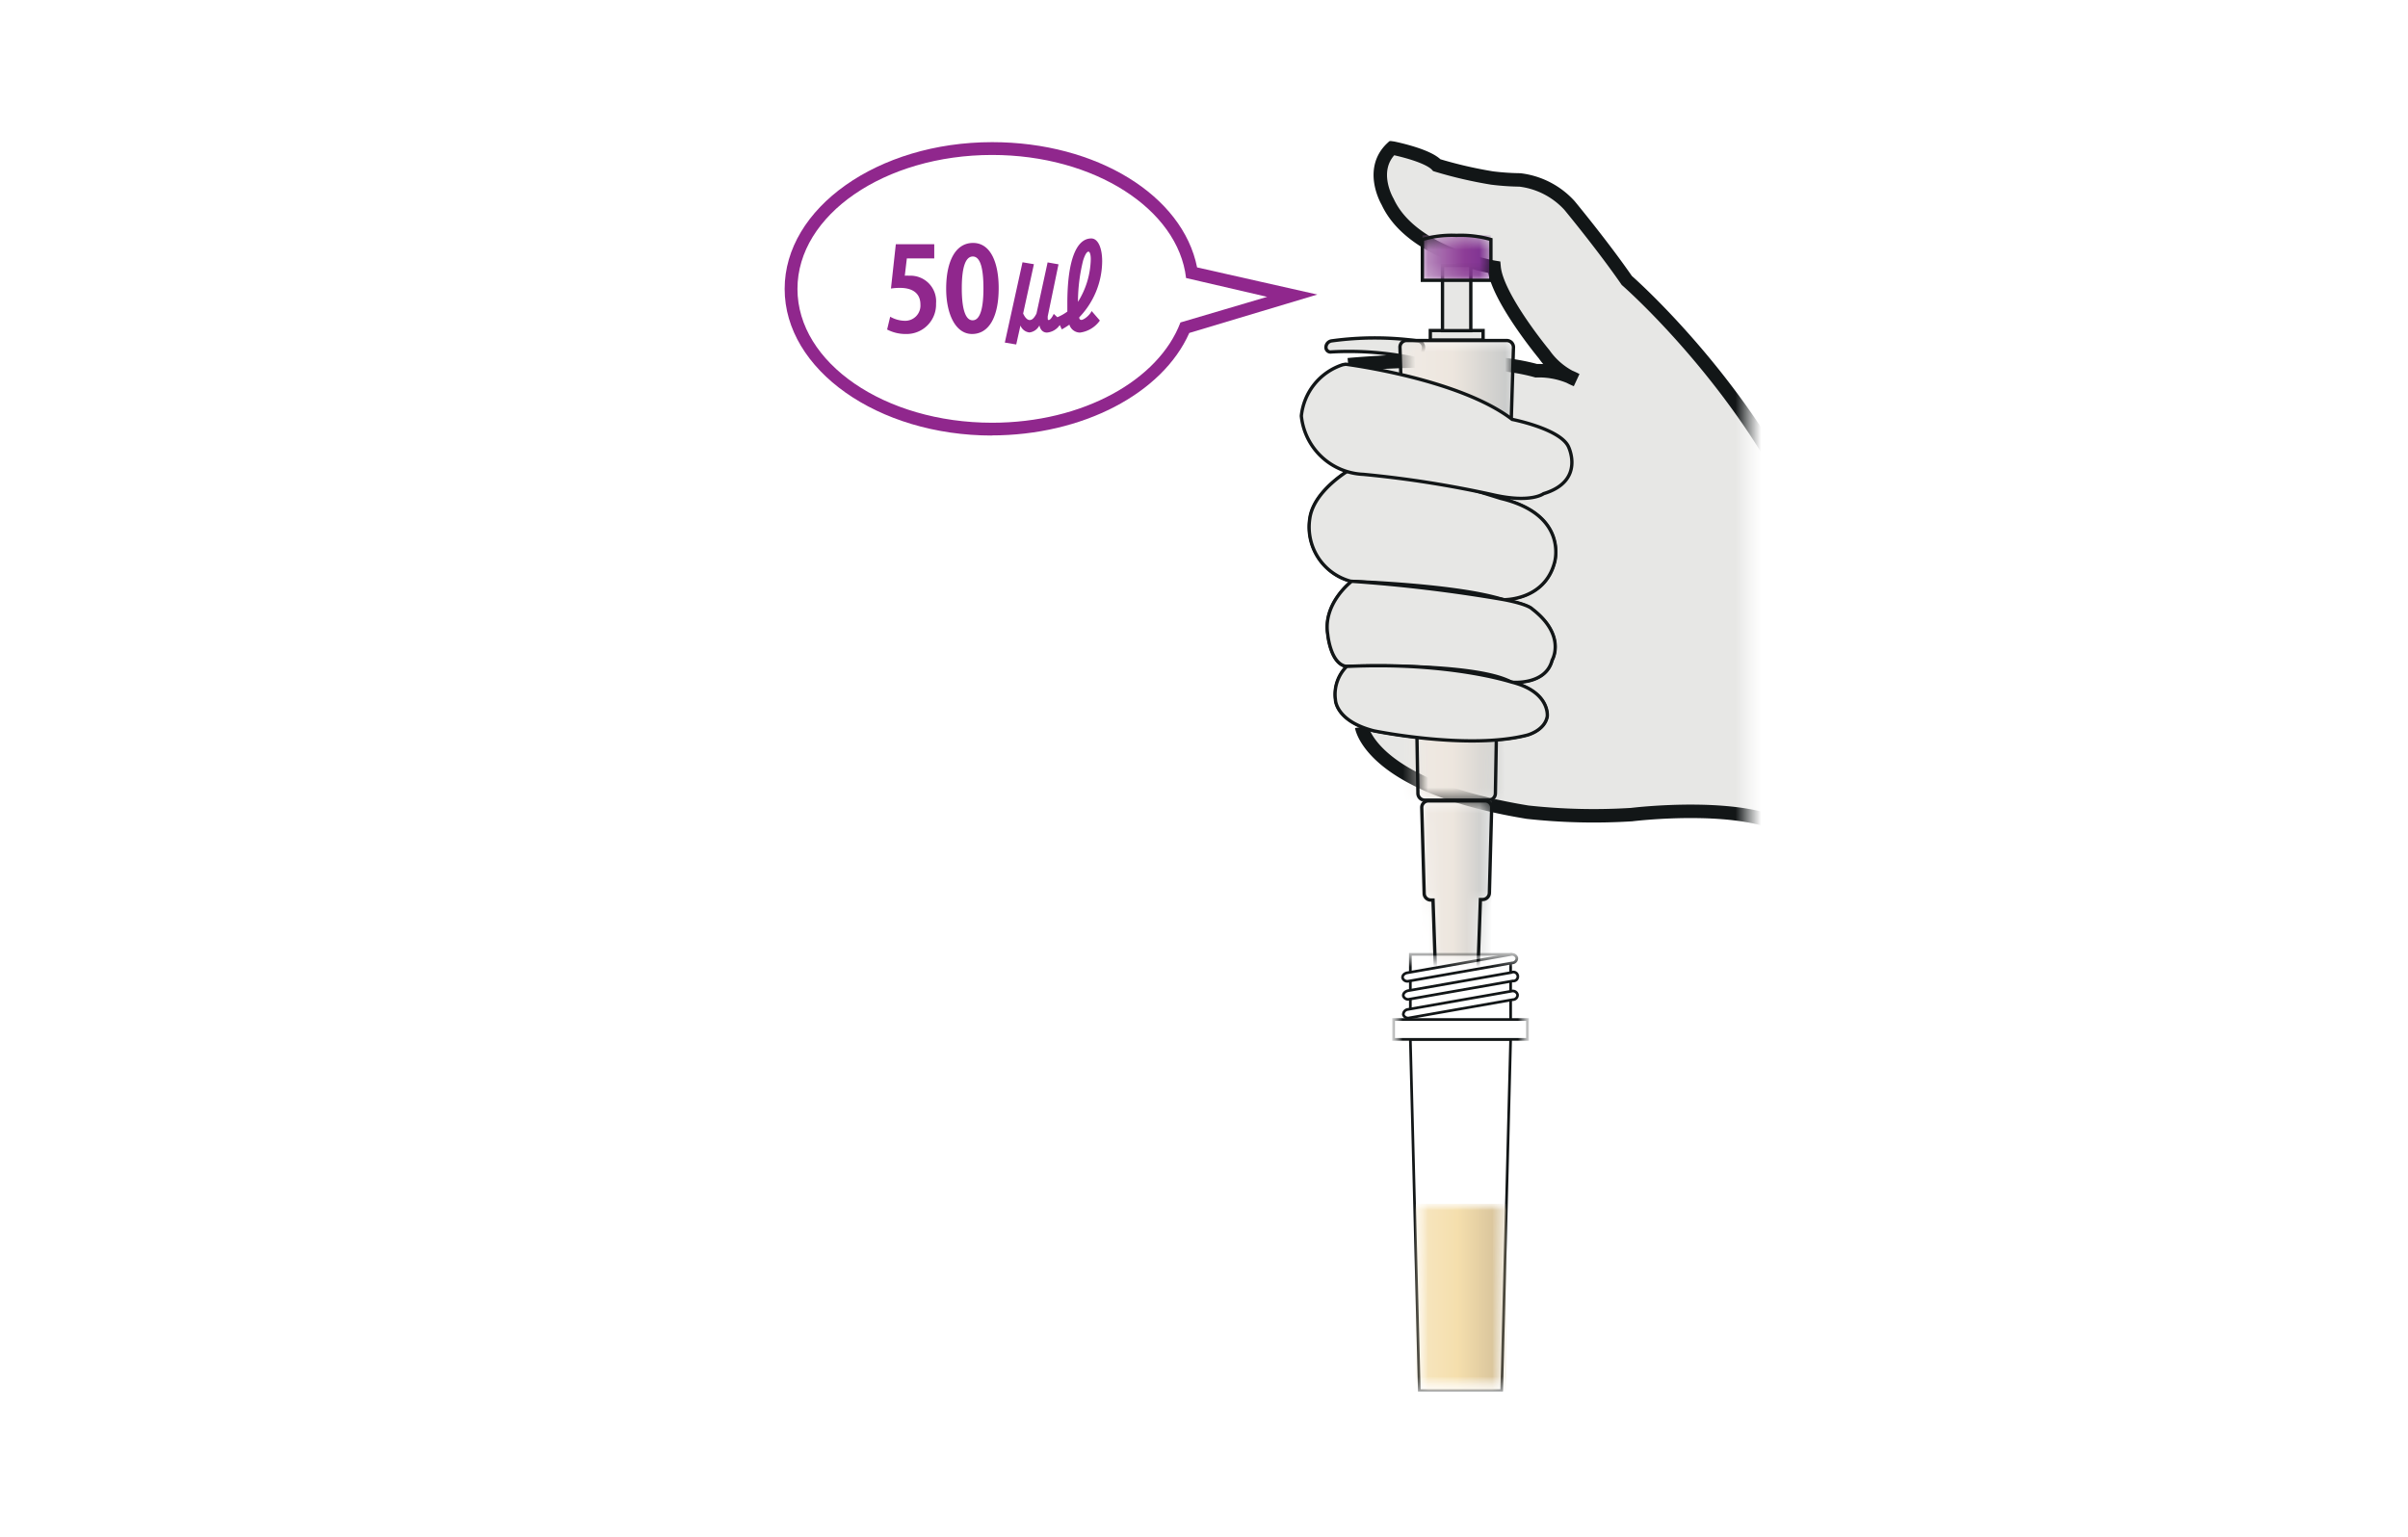 <svg xmlns="http://www.w3.org/2000/svg" width="188" height="120" fill="none"><path fill="#fff" d="M0 0h188v120H0z"/><g clip-path="url(#a)"><mask id="b" width="46" height="110" x="91" y="7" maskUnits="userSpaceOnUse" style="mask-type:luminance"><path fill="#fff" d="M136.47 7.48H91.23V116.7h45.24V7.48z"/></mask><g mask="url(#b)"><path fill="#E7E7E5" d="M105.26 28.48s9.64-.94 14.68.47a6.27 6.27 0 0 1 3.13.72 5.677 5.677 0 0 1-2.51-2s-3.69-4.45-3.91-6.8c0 0-6.44-1.07-8.31-5.11 0 0-1.5-2.5.34-4.21 0 0 2.76.54 3.5 1.35 1.413.428 2.853.762 4.31 1 .72.09 1.444.14 2.17.15a6.24 6.24 0 0 1 3.88 2s2.62 3.17 4.47 5.85c0 0 9.41 8.2 14.3 19.52a29.161 29.161 0 0 0 6.79 6.84l3 1.15s-1.78 10.58-8.84 18.56l-2.27-3c-3.44-2.49-12.6-1.36-12.6-1.36-2.71.17-5.43.106-8.13-.19-12.24-2-12.95-6.65-12.95-6.65"/><path stroke="#121617" stroke-width="1.05" d="M105.26 28.48s9.64-.94 14.68.47a6.27 6.27 0 0 1 3.13.72 5.677 5.677 0 0 1-2.51-2s-3.69-4.45-3.91-6.8c0 0-6.44-1.07-8.31-5.11 0 0-1.5-2.5.34-4.21 0 0 2.76.54 3.5 1.35 1.413.428 2.853.762 4.31 1 .72.09 1.444.14 2.17.15a6.24 6.24 0 0 1 3.88 2s2.62 3.17 4.47 5.85c0 0 9.41 8.2 14.3 19.52a29.161 29.161 0 0 0 6.79 6.84l3 1.15s-1.78 10.58-8.84 18.56l-2.27-3c-3.44-2.49-12.6-1.36-12.6-1.36-2.71.17-5.43.106-8.13-.19-12.24-2-12.95-6.65-12.95-6.65"/><path fill="#fff" d="M105.48 36.62s-2.91 1.64-3.22 3.86a4.382 4.382 0 0 0 3.24 4.92s8.28.27 11.87 1.43c0 0 3.21.09 4-2.91 0 0 1.12-3.72-4.2-5l-3.22-1s-5.81-.89-8.47-1.26"/><path stroke="#121617" stroke-width=".21" d="M105.48 36.62s-2.91 1.64-3.22 3.86a4.382 4.382 0 0 0 3.24 4.92s8.28.27 11.87 1.43c0 0 3.21.09 4-2.91 0 0 1.12-3.72-4.2-5l-3.22-1s-5.81-.89-8.47-1.26"/><path fill="#fff" d="M105.53 45.39s-2.27 1.71-1.87 4.15c0 0 .21 2.34 1.48 2.5 0 0 10-.35 12.86 1.23 0 0 2.67.28 3.18-1.72 0 0 1.15-1.92-1.56-4 0 0-.27-.36-2.22-.73a115.686 115.686 0 0 0-11.87-1.43z"/><path stroke="#121617" stroke-width=".21" d="M105.53 45.39s-2.27 1.71-1.87 4.15c0 0 .21 2.34 1.48 2.5 0 0 10-.35 12.86 1.23 0 0 2.67.28 3.18-1.72 0 0 1.15-1.92-1.56-4 0 0-.27-.36-2.22-.73a115.686 115.686 0 0 0-11.87-1.43z"/><path fill="#fff" d="M105.14 52.04a3.075 3.075 0 0 0-.88 2.59s0 1.67 3 2.44c0 0 7.35 1.51 11.95.34 0 0 1.39-.34 1.59-1.47 0 0 .24-1.9-2.75-2.67 0 0-4.72-1.61-12.86-1.23"/><path stroke="#121617" stroke-width=".21" d="M105.14 52.04a3.075 3.075 0 0 0-.88 2.59s0 1.67 3 2.44c0 0 7.35 1.51 11.95.34 0 0 1.39-.34 1.59-1.47 0 0 .24-1.9-2.75-2.67 0 0-4.72-1.61-12.86-1.23"/><path fill="#E7E7E5" d="M103.52 27.12a.365.365 0 0 0 .129.283.358.358 0 0 0 .301.077 24.54 24.54 0 0 1 6.76.56c.24 0 .43-.69.43-.92a.518.518 0 0 0-.43-.5 24.677 24.677 0 0 0-6.76 0 .52.52 0 0 0-.43.5z"/><path stroke="#121617" stroke-width=".26" d="M103.52 27.12a.365.365 0 0 0 .129.283.358.358 0 0 0 .301.077 24.54 24.54 0 0 1 6.76.56c.24 0 .43-.69.43-.92a.518.518 0 0 0-.43-.5 24.677 24.677 0 0 0-6.76 0 .52.52 0 0 0-.43.5z"/></g><mask id="c" width="10" height="37" x="109" y="26" maskUnits="userSpaceOnUse" style="mask-type:luminance"><path fill="#fff" d="M109.82 26.59a.517.517 0 0 0-.52.53l.37 12.13a.52.52 0 0 0 .52.52h.13l.38 22.15a.54.54 0 0 0 .56.56h4.94a.533.533 0 0 0 .505-.316.534.534 0 0 0 .045-.204l.38-22.15h.13a.519.519 0 0 0 .53-.52l.37-12.13a.531.531 0 0 0-.53-.53l-7.81-.04z"/></mask><g mask="url(#c)"><path fill="url(#d)" d="M118.15 26.59h-8.85v35.85h8.85V26.59z"/></g><mask id="e" width="46" height="110" x="91" y="7" maskUnits="userSpaceOnUse" style="mask-type:luminance"><path fill="#fff" d="M136.47 7.48H91.23V116.7h45.24V7.48z"/></mask><g mask="url(#e)"><path stroke="#121617" stroke-width=".26" d="M117.62 26.59h-7.8a.517.517 0 0 0-.52.53l.37 12.13a.52.52 0 0 0 .52.52h.13l.38 22.15a.54.54 0 0 0 .56.56h4.94a.533.533 0 0 0 .505-.316.534.534 0 0 0 .045-.204l.38-22.15h.13a.519.519 0 0 0 .53-.52l.37-12.13a.52.52 0 0 0-.144-.405.53.53 0 0 0-.396-.165z"/></g><mask id="f" width="6" height="23" x="111" y="62" maskUnits="userSpaceOnUse" style="mask-type:luminance"><path fill="#fff" d="M111.53 62.54a.519.519 0 0 0-.53.52l.19 6.7a.522.522 0 0 0 .52.52h.17l.32 9.2a.526.526 0 0 0 .32.49v4a.516.516 0 0 0 .156.371.518.518 0 0 0 .374.149h1.35a.521.521 0 0 0 .52-.52v-4a.527.527 0 0 0 .34-.49l.33-9.24h.17a.531.531 0 0 0 .52-.52l.18-6.7a.522.522 0 0 0-.52-.52l-4.41.04z"/></mask><g mask="url(#f)"><path fill="url(#g)" d="M116.45 62.53h-5.44v22.02h5.44V62.53z"/></g><mask id="h" width="46" height="110" x="91" y="7" maskUnits="userSpaceOnUse" style="mask-type:luminance"><path fill="#fff" d="M136.47 7.48H91.23V116.7h45.24V7.48z"/></mask><g mask="url(#h)"><path stroke="#121617" stroke-width=".26" d="M115.92 62.54h-4.39a.519.519 0 0 0-.53.52l.19 6.7a.522.522 0 0 0 .52.52h.17l.32 9.2a.526.526 0 0 0 .32.49v4a.516.516 0 0 0 .156.371.518.518 0 0 0 .374.149h1.35a.521.521 0 0 0 .52-.52v-4a.527.527 0 0 0 .34-.49l.32-9.24h.17a.529.529 0 0 0 .53-.52l.18-6.7a.518.518 0 0 0-.54-.48z"/></g><mask id="i" width="3" height="20" x="112" y="83" maskUnits="userSpaceOnUse" style="mask-type:luminance"><path fill="#fff" d="m112.91 83.92.73 18.23h.28l.74-18.23h-1.75z"/></mask><g mask="url(#i)"><path fill="url(#j)" d="M114.66 83.91h-1.75v18.24h1.75V83.91z"/></g><path stroke="#121617" stroke-width=".26" d="M113.92 102.15h-.28l-.73-18.24h1.75l-.74 18.24z"/><path fill="#E7E7E5" d="M115.79 25.81h-4.12v.74h4.12v-.74z"/><path stroke="#121617" stroke-width=".26" d="M115.79 25.81h-4.12v.74h4.12v-.74z"/><path fill="#E7E7E5" d="M114.83 20.72h-2.21v5.1h2.21v-5.1z"/><path stroke="#121617" stroke-width=".26" d="M114.83 20.72h-2.21v5.1h2.21v-5.1z"/><mask id="k" width="6" height="4" x="111" y="18" maskUnits="userSpaceOnUse" style="mask-type:luminance"><path fill="#fff" d="M111.05 18.7v3.19h5.34V18.7a8.407 8.407 0 0 0-2.68-.32 8.183 8.183 0 0 0-2.66.32z"/></mask><g mask="url(#k)"><path fill="url(#l)" d="M116.39 18.37h-5.34v3.52h5.34v-3.52z"/></g><mask id="m" width="46" height="110" x="91" y="7" maskUnits="userSpaceOnUse" style="mask-type:luminance"><path fill="#fff" d="M136.47 7.48H91.23V116.7h45.24V7.48z"/></mask><g mask="url(#m)"><path stroke="#121617" stroke-width=".26" d="M116.4 18.7v3.19h-5.35V18.7a8.183 8.183 0 0 1 2.66-.32 8.6 8.6 0 0 1 2.69.32z"/></g><mask id="n" width="8" height="1" x="110" y="39" maskUnits="userSpaceOnUse" style="mask-type:luminance"><path fill="#fff" d="M110.32 39.77c2.259.268 4.541.268 6.8 0h-6.8z"/></mask><g mask="url(#n)"><path fill="url(#o)" d="M117.12 39.77h-6.8v.45h6.8v-.45z"/></g><mask id="p" width="46" height="110" x="91" y="7" maskUnits="userSpaceOnUse" style="mask-type:luminance"><path fill="#fff" d="M136.47 7.48H91.23V116.7h45.24V7.48z"/></mask><g mask="url(#p)"><path stroke="#121617" stroke-width=".26" d="M110.32 39.77c2.259.268 4.541.268 6.8 0"/><path fill="#E7E7E5" d="M105.48 36.62s-2.91 1.64-3.22 3.86a4.382 4.382 0 0 0 3.24 4.92s8.28.27 11.87 1.43c0 0 3.21.09 4-2.91 0 0 1.12-3.72-4.2-5l-3.22-1s-5.81-.89-8.47-1.26"/><path stroke="#121617" stroke-width=".26" d="M105.48 36.62s-2.91 1.64-3.22 3.86a4.382 4.382 0 0 0 3.24 4.92s8.28.27 11.87 1.43c0 0 3.21.09 4-2.91 0 0 1.12-3.72-4.2-5l-3.22-1s-5.81-.93-8.47-1.3z"/><path fill="#E7E7E5" d="M105.53 45.39s-2.27 1.71-1.87 4.15c0 0 .21 2.34 1.48 2.5 0 0 10-.35 12.86 1.23 0 0 2.67.28 3.18-1.72 0 0 1.15-1.92-1.56-4 0 0-.27-.36-2.22-.73a115.686 115.686 0 0 0-11.87-1.43z"/><path stroke="#121617" stroke-width=".26" d="M105.53 45.39s-2.27 1.71-1.87 4.15c0 0 .21 2.34 1.48 2.5 0 0 10-.35 12.86 1.23 0 0 2.67.28 3.18-1.72 0 0 1.15-1.92-1.56-4 0 0-.27-.36-2.22-.73a115.686 115.686 0 0 0-11.87-1.43z"/><path fill="#E7E7E5" d="M105.14 52.04a3.075 3.075 0 0 0-.88 2.59s0 1.67 3 2.44c0 0 7.35 1.51 11.95.34 0 0 1.39-.34 1.59-1.47 0 0 .24-1.9-2.75-2.67 0 0-4.72-1.61-12.86-1.23"/><path stroke="#121617" stroke-width=".26" d="M105.14 52.04a3.075 3.075 0 0 0-.88 2.59s0 1.67 3 2.44c0 0 7.35 1.51 11.95.34 0 0 1.39-.34 1.59-1.47 0 0 .24-1.9-2.75-2.67-.05 0-4.79-1.61-12.91-1.23z"/><path fill="#E7E7E5" d="M104.83 28.48a4.709 4.709 0 0 0-3.23 4 5.08 5.08 0 0 0 4.84 4.56c3.454.327 6.884.872 10.27 1.63 2.84.62 3.8-.12 3.8-.12 3.3-1 1.93-3.7 1.93-3.7-.69-1.38-4.38-2.1-4.38-2.1-4.15-3.19-13-4.31-13-4.31l-.23.04z"/><path stroke="#121617" stroke-width=".26" d="M104.83 28.48a4.709 4.709 0 0 0-3.23 4 5.08 5.08 0 0 0 4.84 4.56c3.454.327 6.884.872 10.27 1.63 2.84.62 3.8-.12 3.8-.12 3.3-1 1.93-3.7 1.93-3.7-.69-1.38-4.38-2.1-4.38-2.1-4.15-3.19-13-4.31-13-4.31l-.23.04z"/><g style="mix-blend-mode:multiply"><mask id="q" width="12" height="35" x="108" y="74" maskUnits="userSpaceOnUse" style="mask-type:luminance"><path fill="#fff" d="M119.36 74.42h-10.67v34.28h10.67V74.42z"/></mask><g mask="url(#q)"><mask id="r" width="12" height="35" x="108" y="74" maskUnits="userSpaceOnUse" style="mask-type:luminance"><path fill="#fff" d="M119.36 74.42h-10.67v34.28h10.67V74.42z"/></mask><g mask="url(#r)"><path fill="#fff" d="M117.94 74.52h-7.83v5.14h7.83v-5.14z"/><path stroke="#121617" stroke-linecap="round" stroke-width=".21" d="M117.94 74.52h-7.83v5.14h7.83v-5.14z"/><path fill="#fff" d="M117.24 108.59h-6.43l-.7-27.43h7.83l-.7 27.43z"/><path stroke="#121617" stroke-linecap="round" stroke-width=".21" d="M117.24 108.59h-6.43l-.7-27.43h7.83l-.7 27.43z"/><g style="mix-blend-mode:multiply"><mask id="s" width="8" height="15" x="110" y="94" maskUnits="userSpaceOnUse" style="mask-type:luminance"><path fill="#fff" d="M117.61 94.01h-7.12v14.59h7.12V94.01z"/></mask><g mask="url(#s)"><mask id="t" width="8" height="15" x="110" y="94" maskUnits="userSpaceOnUse" style="mask-type:luminance"><path fill="#fff" d="m110.49 94.01.32 14.59h6.43l.37-14.59h-7.12z"/></mask><g mask="url(#t)"><path fill="url(#u)" d="M117.61 94h-7.12v14.59h7.12V94z"/></g></g></g><path fill="#fff" d="M119.26 79.61H108.8v1.55h10.46v-1.55z"/><path stroke="#121617" stroke-linecap="round" stroke-width=".21" d="M119.26 79.61H108.8v1.55h10.46v-1.55z"/><path fill="#fff" d="M109.5 76.36a.4.4 0 0 0 .49.25l8.06-1.42c.24 0 .4-.22.37-.4a.392.392 0 0 0-.49-.25l-8.05 1.42c-.24 0-.41.22-.38.4z"/><path stroke="#121617" stroke-linecap="round" stroke-width=".21" d="M109.5 76.36a.4.4 0 0 0 .49.25l8.06-1.42c.24 0 .4-.22.37-.4a.392.392 0 0 0-.49-.25l-8.05 1.42c-.24.04-.41.22-.38.4z"/><path fill="#fff" d="M109.56 77.77a.4.4 0 0 0 .49.25l8.06-1.42a.35.35 0 1 0-.11-.66l-8.07 1.42c-.23.05-.4.23-.37.41z"/><path stroke="#121617" stroke-linecap="round" stroke-width=".21" d="M109.56 77.77a.4.4 0 0 0 .49.25l8.06-1.42a.35.35 0 1 0-.11-.66l-8.07 1.42c-.23.05-.4.23-.37.41z"/><path fill="#fff" d="M109.56 79.23a.4.4 0 0 0 .49.25l8.06-1.42c.24 0 .4-.22.37-.4a.387.387 0 0 0-.338-.276.387.387 0 0 0-.152.016l-8.06 1.42a.407.407 0 0 0-.37.41z"/><path stroke="#121617" stroke-linecap="round" stroke-width=".21" d="M109.56 79.23a.4.4 0 0 0 .49.25l8.06-1.42c.24 0 .4-.22.37-.4a.387.387 0 0 0-.338-.276.387.387 0 0 0-.152.016l-8.06 1.42a.407.407 0 0 0-.37.41z"/></g></g></g></g><path fill="#90278D" d="M77.46 34.01c-8.93 0-16.2-5.14-16.2-11.45s7.27-11.46 16.2-11.46c8.16 0 14.88 4.16 16 9.78l9.39 2.12-10 3c-2.1 4.74-8.35 8-15.45 8"/><path fill="#fff" d="M92.6 21.71c-.62-5.37-7.16-9.61-15.14-9.61-8.39 0-15.2 4.68-15.2 10.46 0 5.78 6.81 10.45 15.2 10.45 7.08 0 13-3.33 14.7-7.83l6.77-2-6.33-1.47z"/><path fill="#90278D" d="M69.94 19.07h3v1.11H70.8l-.16 1.35c.113-.01.227-.01.34 0a2 2 0 0 1 2.1 2.17 2.299 2.299 0 0 1-2.37 2.38 3.09 3.09 0 0 1-1.45-.35l.24-1a2.36 2.36 0 0 0 1.17.32 1.189 1.189 0 0 0 1.19-1.27c0-.83-.55-1.3-1.6-1.3a4.58 4.58 0 0 0-.7.05l.38-3.46zm6 5.94c.56 0 .84-.87.84-2.49s-.26-2.49-.83-2.49-.86.84-.86 2.49c0 1.65.3 2.49.84 2.49h.01zm-2.07-2.46c0-2.1.7-3.58 2.1-3.58 1.4 0 2 1.6 2 3.52 0 2.28-.77 3.59-2.08 3.59s-2.02-1.6-2.02-3.53zm11.11-2.9c-.12 0-.27.22-.42.7a13.49 13.49 0 0 0-.4 3.22 6.5 6.5 0 0 0 1-3.33c0-.38-.08-.59-.18-.59zm-5.64 7.25-.89-.15 1.38-6.27.89.15-.84 3.85c.14.31.32.51.51.51s.34-.14.53-.5l.87-4 .85.15-.84 4.06a.935.935 0 0 0 0 .14c0 .1 0 .15.08.15s.23-.14.39-.48l.28.26a3.63 3.63 0 0 0 .78-.44v-.63c0-3.36.7-5.08 1.87-5.08.53 0 .85.75.85 1.78a6.39 6.39 0 0 1-1.79 4.38c0 .14.07.2.18.2.11 0 .55-.24.79-.69l.64.74a2.26 2.26 0 0 1-1.55.94.87.87 0 0 1-.83-.62 5.55 5.55 0 0 1-.59.37l-.16-.34a1.35 1.35 0 0 1-1 .59c-.29 0-.51-.19-.59-.56a1 1 0 0 1-.78.55.85.85 0 0 1-.7-.54l-.33 1.48z"/></g><defs><linearGradient id="d" x1="109.092" x2="117.942" y1="45.05" y2="45.05" gradientUnits="userSpaceOnUse"><stop stop-color="#F0EBE6"/><stop offset=".49" stop-color="#EDE6DE"/><stop offset="1" stop-color="#C7C9C9"/></linearGradient><linearGradient id="g" x1="110.788" x2="116.228" y1="74.085" y2="74.085" gradientUnits="userSpaceOnUse"><stop stop-color="#F0EBE6"/><stop offset=".49" stop-color="#EDE6DE"/><stop offset="1" stop-color="#C7C9C9"/></linearGradient><linearGradient id="j" x1="112.913" x2="114.663" y1="93.028" y2="93.028" gradientUnits="userSpaceOnUse"><stop stop-color="#F4F1E3"/><stop offset="1" stop-color="#F4EDC4"/></linearGradient><linearGradient id="l" x1="111.659" x2="116.999" y1="18.762" y2="18.762" gradientUnits="userSpaceOnUse"><stop stop-color="#B07DB6"/><stop offset=".5" stop-color="#8D3D97"/><stop offset="1" stop-color="#752A8E"/></linearGradient><linearGradient id="o" x1="110.812" x2="117.612" y1="38.904" y2="38.904" gradientUnits="userSpaceOnUse"><stop stop-color="#F0EBE6"/><stop offset=".49" stop-color="#EDE6DE"/><stop offset="1" stop-color="#C7C9C9"/></linearGradient><linearGradient id="u" x1="110.285" x2="117.405" y1="101.83" y2="101.83" gradientUnits="userSpaceOnUse"><stop stop-color="#F7E7C3"/><stop offset=".49" stop-color="#F5DFAD"/><stop offset="1" stop-color="#D3BF98"/></linearGradient><clipPath id="a"><path fill="#fff" d="M36 11h115.67v97.7H36z"/></clipPath></defs></svg>